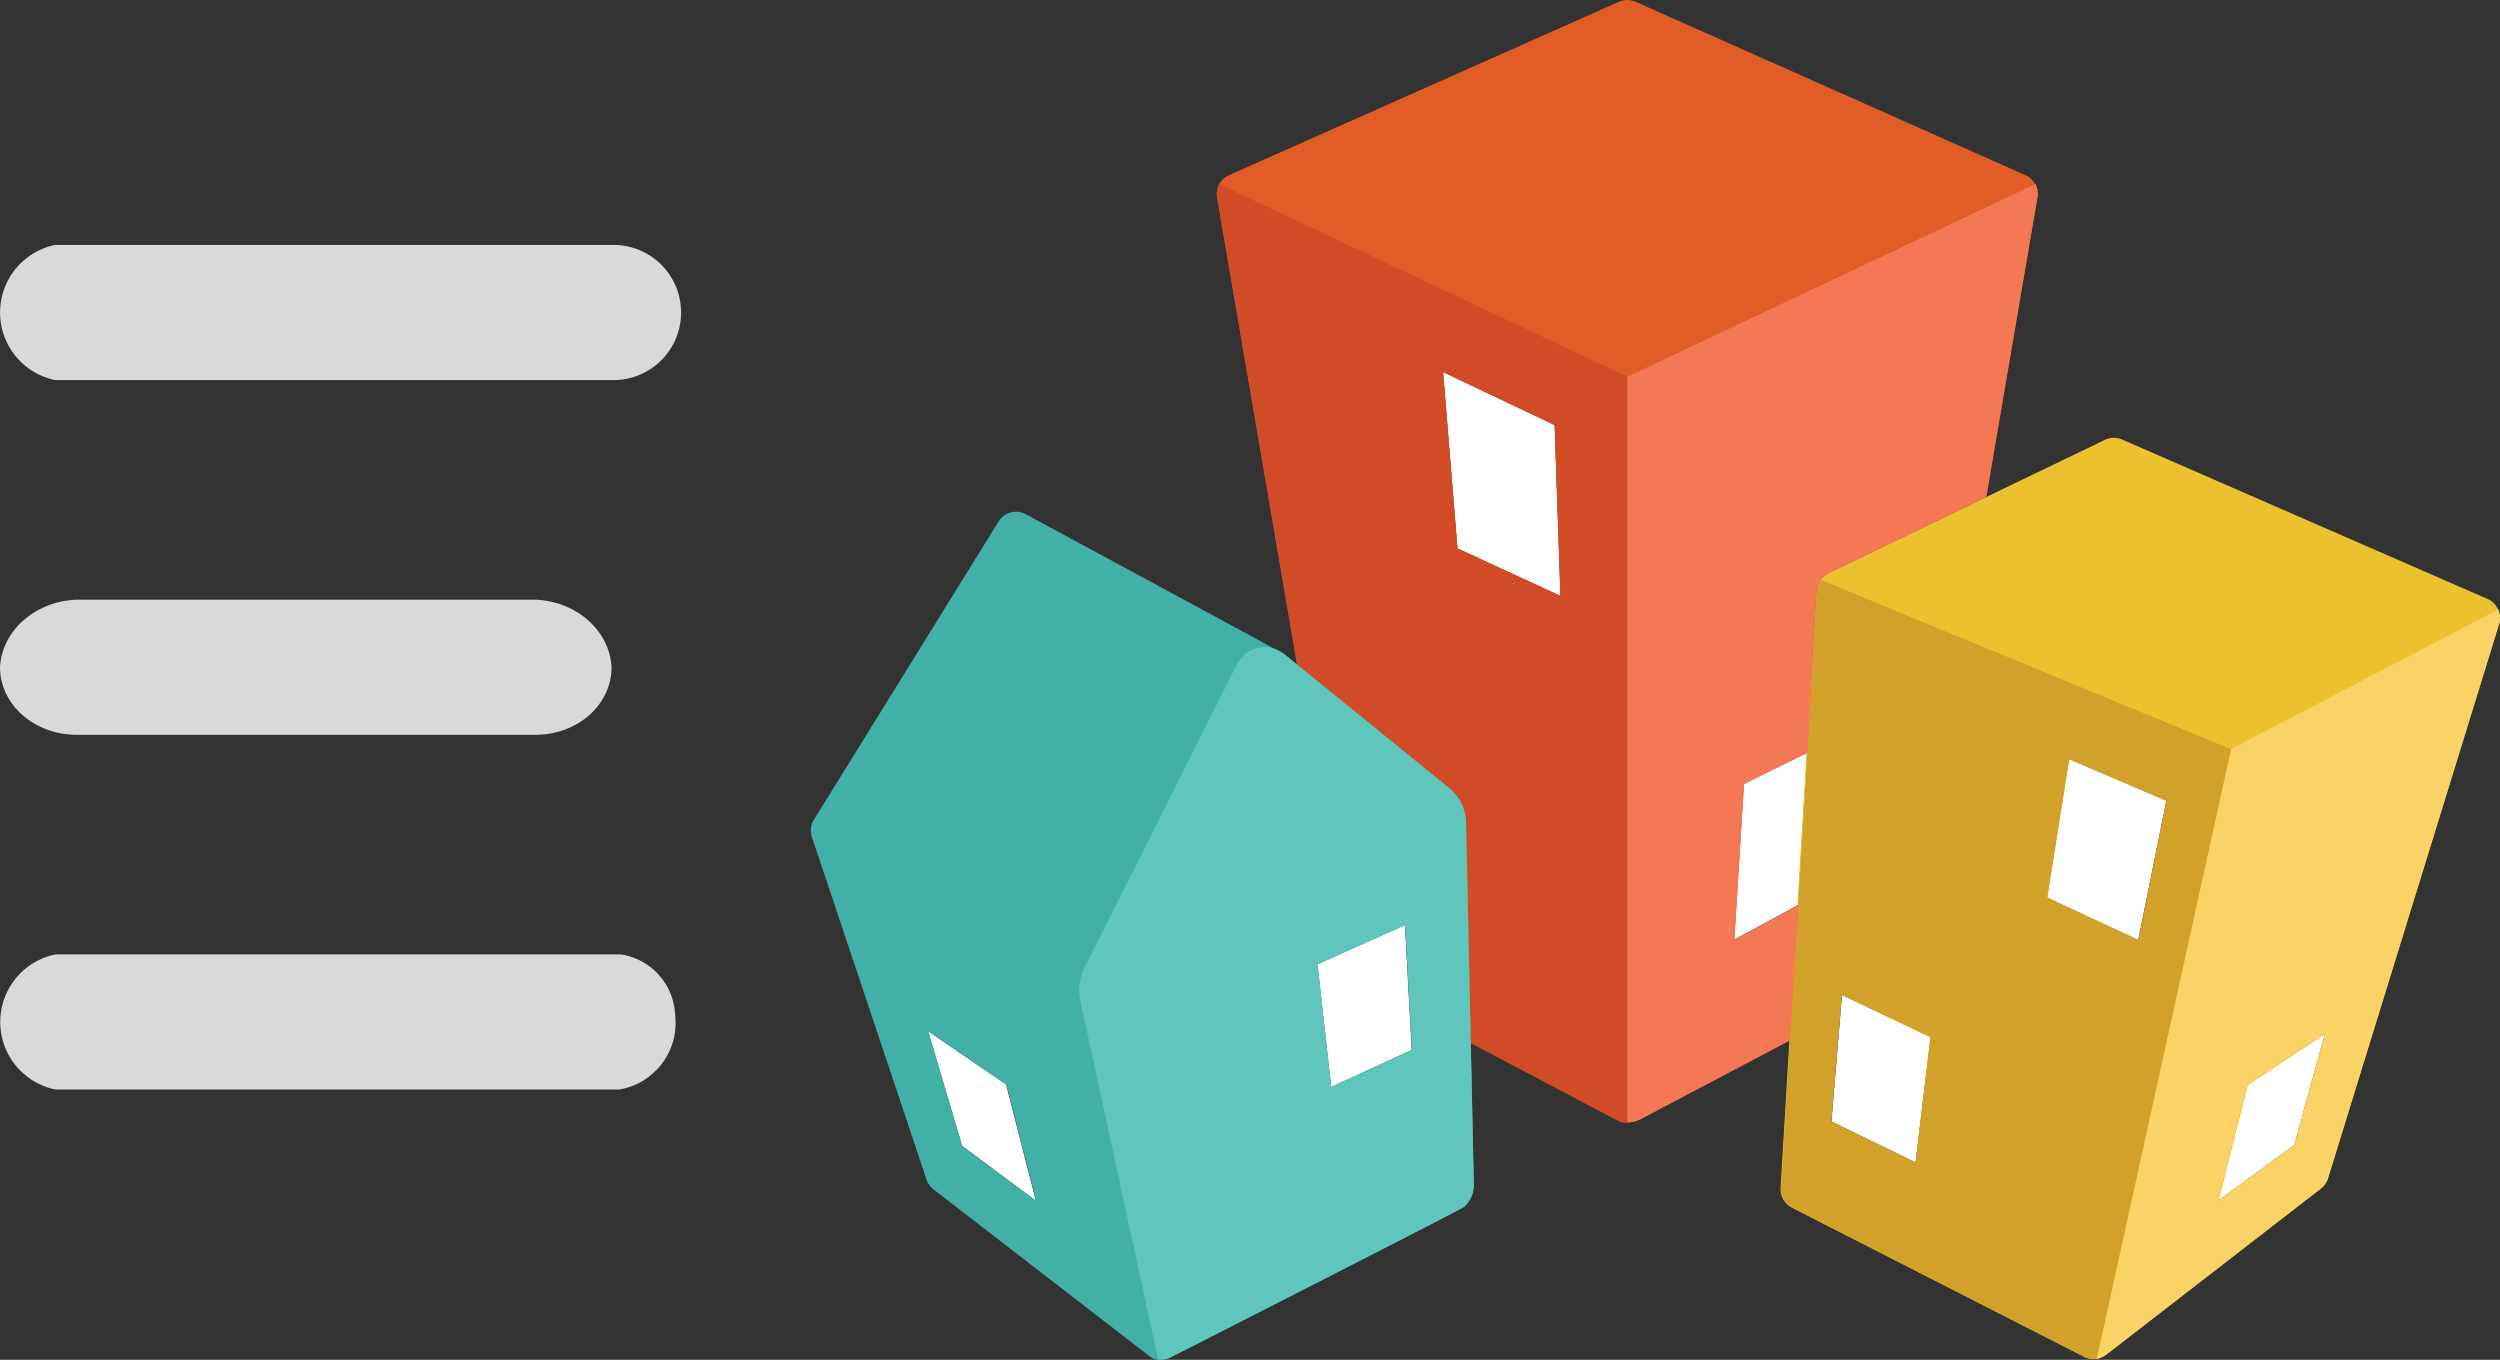 <svg id="Horizontal" xmlns="http://www.w3.org/2000/svg" viewBox="0 0 296 161"><rect x="0" y="0" width="296" height="161" fill="#333333" stroke="none"/><defs><style>.cls-1{fill:#fff;}.cls-2{fill:#ecc12f;}.cls-3{fill:#f9d366;}.cls-4{fill:#d1a12a;}.cls-5{fill:#e25c27;}.cls-6{fill:#f47853;}.cls-7{fill:#d24b27;}.cls-8{fill:#43b0a8;}.cls-9{fill:#60c5bb;}.cls-10{fill:#d8d9d8;}</style></defs><title>HP_Hamburger_logoOnly</title><polyline class="cls-1" points="218.1 117.81 216.85 132.78 226.8 137.63 228.6 122.79 218.1 117.81"/><polyline class="cls-1" points="244.96 89.87 242.37 106.27 253.16 111.3 256.49 94.8 244.96 89.87"/><polyline class="cls-1" points="275.27 122.39 266.08 128.46 262.63 142.16 271.65 135.55 275.27 122.39"/><polyline class="cls-1" points="109.87 122.08 113.92 135.68 122.64 142.16 119.11 128.39 109.87 122.08"/><polyline class="cls-1" points="166.34 109.52 155.96 114.16 157.61 128.7 167.14 124.32 166.34 109.52"/><polyline class="cls-1" points="213.95 89.12 206.44 92.81 205.3 111.27 212.87 107.17 213.95 89.12"/><polyline class="cls-1" points="184.76 70.56 172.56 64.94 170.86 44.05 184.07 50.32 184.76 70.56"/><path class="cls-2" d="M295.79,72.18a2.42,2.42,0,0,0-1.23-1.25L251.28,52.05a2.35,2.35,0,0,0-1-.21,2.45,2.45,0,0,0-1.06.24l-32.7,15.75a2.62,2.62,0,0,0-1,.82,2.54,2.54,0,0,0-.48,1.36l-4.22,70.68A2.46,2.46,0,0,0,212.2,143l34.56,17.64a2.41,2.41,0,0,0,1.11.26l.37,0a2.55,2.55,0,0,0,1.12-.49l25.43-19.68a2.47,2.47,0,0,0,.84-1.2L295.9,73.86A2.42,2.42,0,0,0,295.79,72.18ZM218.1,117.81l10.5,5-1.8,14.84-10-4.84,1.25-15M245,89.87l11.53,4.93-3.32,16.5-10.8-5L245,89.87m30.31,32.52-3.62,13.16-9,6.6,3.45-13.69,9.19-6.07"/><path class="cls-3" d="M262.63,142.15l3.45-13.69,9.19-6.07-3.62,13.16-9,6.6m33.16-70L264.15,88.69l-15.91,72.2a2.55,2.55,0,0,0,1.12-.49l25.43-19.68a2.47,2.47,0,0,0,.84-1.2L295.9,73.86a2.42,2.42,0,0,0-.11-1.68"/><path class="cls-4" d="M219.51,70.28l-3.94-1.63a2.54,2.54,0,0,0-.48,1.36l-.47,7.86L214,89.12l-1.08,18.06-1,16-.37,6.28-.67,11.19A2.46,2.46,0,0,0,212.2,143l34.56,17.64a2.41,2.41,0,0,0,1.11.26,2.31,2.31,0,0,0,.37,0l15.91-72.19Zm7.29,67.36-10-4.85,1.25-15,10.5,5Zm15.57-31.37L245,89.87l11.53,4.93-3.32,16.5Z"/><path class="cls-5" d="M193.63.2l46.2,20.55a2.45,2.45,0,0,1,1.4,2.63l-6.06,35.48L223.9,64.29l-2.61,1.26-4.74,2.28a2.62,2.62,0,0,0-1,.82,2.54,2.54,0,0,0-.48,1.36l-.47,7.86L214,89.12l-7.51,3.69-1.14,18.46,7.57-4.09-1,16-17.68,9.33a3.46,3.46,0,0,1-1.57.38h0a3.37,3.37,0,0,1-.83-.1l-17.69-9.33-.56-26.1a5.45,5.45,0,0,0-2-4.1l-18-14.63L144.1,23.35a2.42,2.42,0,0,1,1.42-2.61L191.7.2a2.51,2.51,0,0,1,1-.2A2.46,2.46,0,0,1,193.63.2Zm-8.87,70.36-.69-20.24-13.21-6.27,1.7,20.89,12.2,5.62"/><path class="cls-6" d="M241.23,23.38l-6.06,35.48L223.9,64.29l-2.61,1.26-4.74,2.28a2.62,2.62,0,0,0-1,.82,2.54,2.54,0,0,0-.48,1.36l-.47,7.86L214,89.12l-7.51,3.69-1.14,18.46,7.57-4.09-1,16-17.68,9.33a3.45,3.45,0,0,1-1.56.38V44.6L241,21.79A2.47,2.47,0,0,1,241.23,23.38Z"/><path class="cls-7" d="M184.76,70.56l-12.2-5.62-1.7-20.89,13.21,6.27.69,20.24M144.37,21.79a2.45,2.45,0,0,0-.27,1.56l9.46,55.32,18,14.63a5.45,5.45,0,0,1,2,4.1l.56,26.1,17.69,9.33a3.44,3.44,0,0,0,.84.1V44.6l-48.3-22.81"/><path class="cls-8" d="M137.07,161a2.31,2.31,0,0,0,.37,0,2.5,2.5,0,0,0,1.1-.26s34.05-17.33,34.76-17.82a3.52,3.52,0,0,0,1.2-2.74l-.92-42.78a5.45,5.45,0,0,0-2-4.1l-19.5-15.83c-.17-.14-30.71-16.63-30.71-16.63a2.4,2.4,0,0,0-1.07-.25,2.44,2.44,0,0,0-2.06,1.14L96.37,97.05a2.42,2.42,0,0,0-.24,2.06l13.57,40.56a2.5,2.5,0,0,0,.8,1.13L136,160.5A2.53,2.53,0,0,0,137.07,161Zm-23.15-25.29-4-13.61,9.24,6.32,3.53,13.76Zm43.69-7L156,114.16l10.38-4.64.8,14.8Z"/><path class="cls-9" d="M174.5,140.18l-.92-42.78a5.45,5.45,0,0,0-2-4.1l-19.5-15.83a3.68,3.68,0,0,0-5.62,1.2l-18,35.79a6.22,6.22,0,0,0-.53,4.11l9.19,42.4a2.31,2.31,0,0,0,.37,0,2.5,2.5,0,0,0,1.1-.26s34.05-17.33,34.76-17.82A3.52,3.52,0,0,0,174.5,140.18ZM157.61,128.7,156,114.16l10.38-4.64.8,14.8Z"/><path class="cls-10" d="M6.52,45H72.64a8,8,0,0,0,0-16H6.52a8.17,8.17,0,0,0,0,16"/><path class="cls-10" d="M6.58,129H73.32a8,8,0,0,0,6.61-8.88A7.55,7.55,0,0,0,73.48,113H6.58a8.16,8.16,0,0,0,0,16"/><path class="cls-10" d="M9.06,87H63.41c5,0,9-3.58,9-8-.23-4.33-4.15-7.8-9-8H9.06C4.15,71.2.23,74.67,0,79c0,4.42,4.06,8,9.06,8"/></svg>